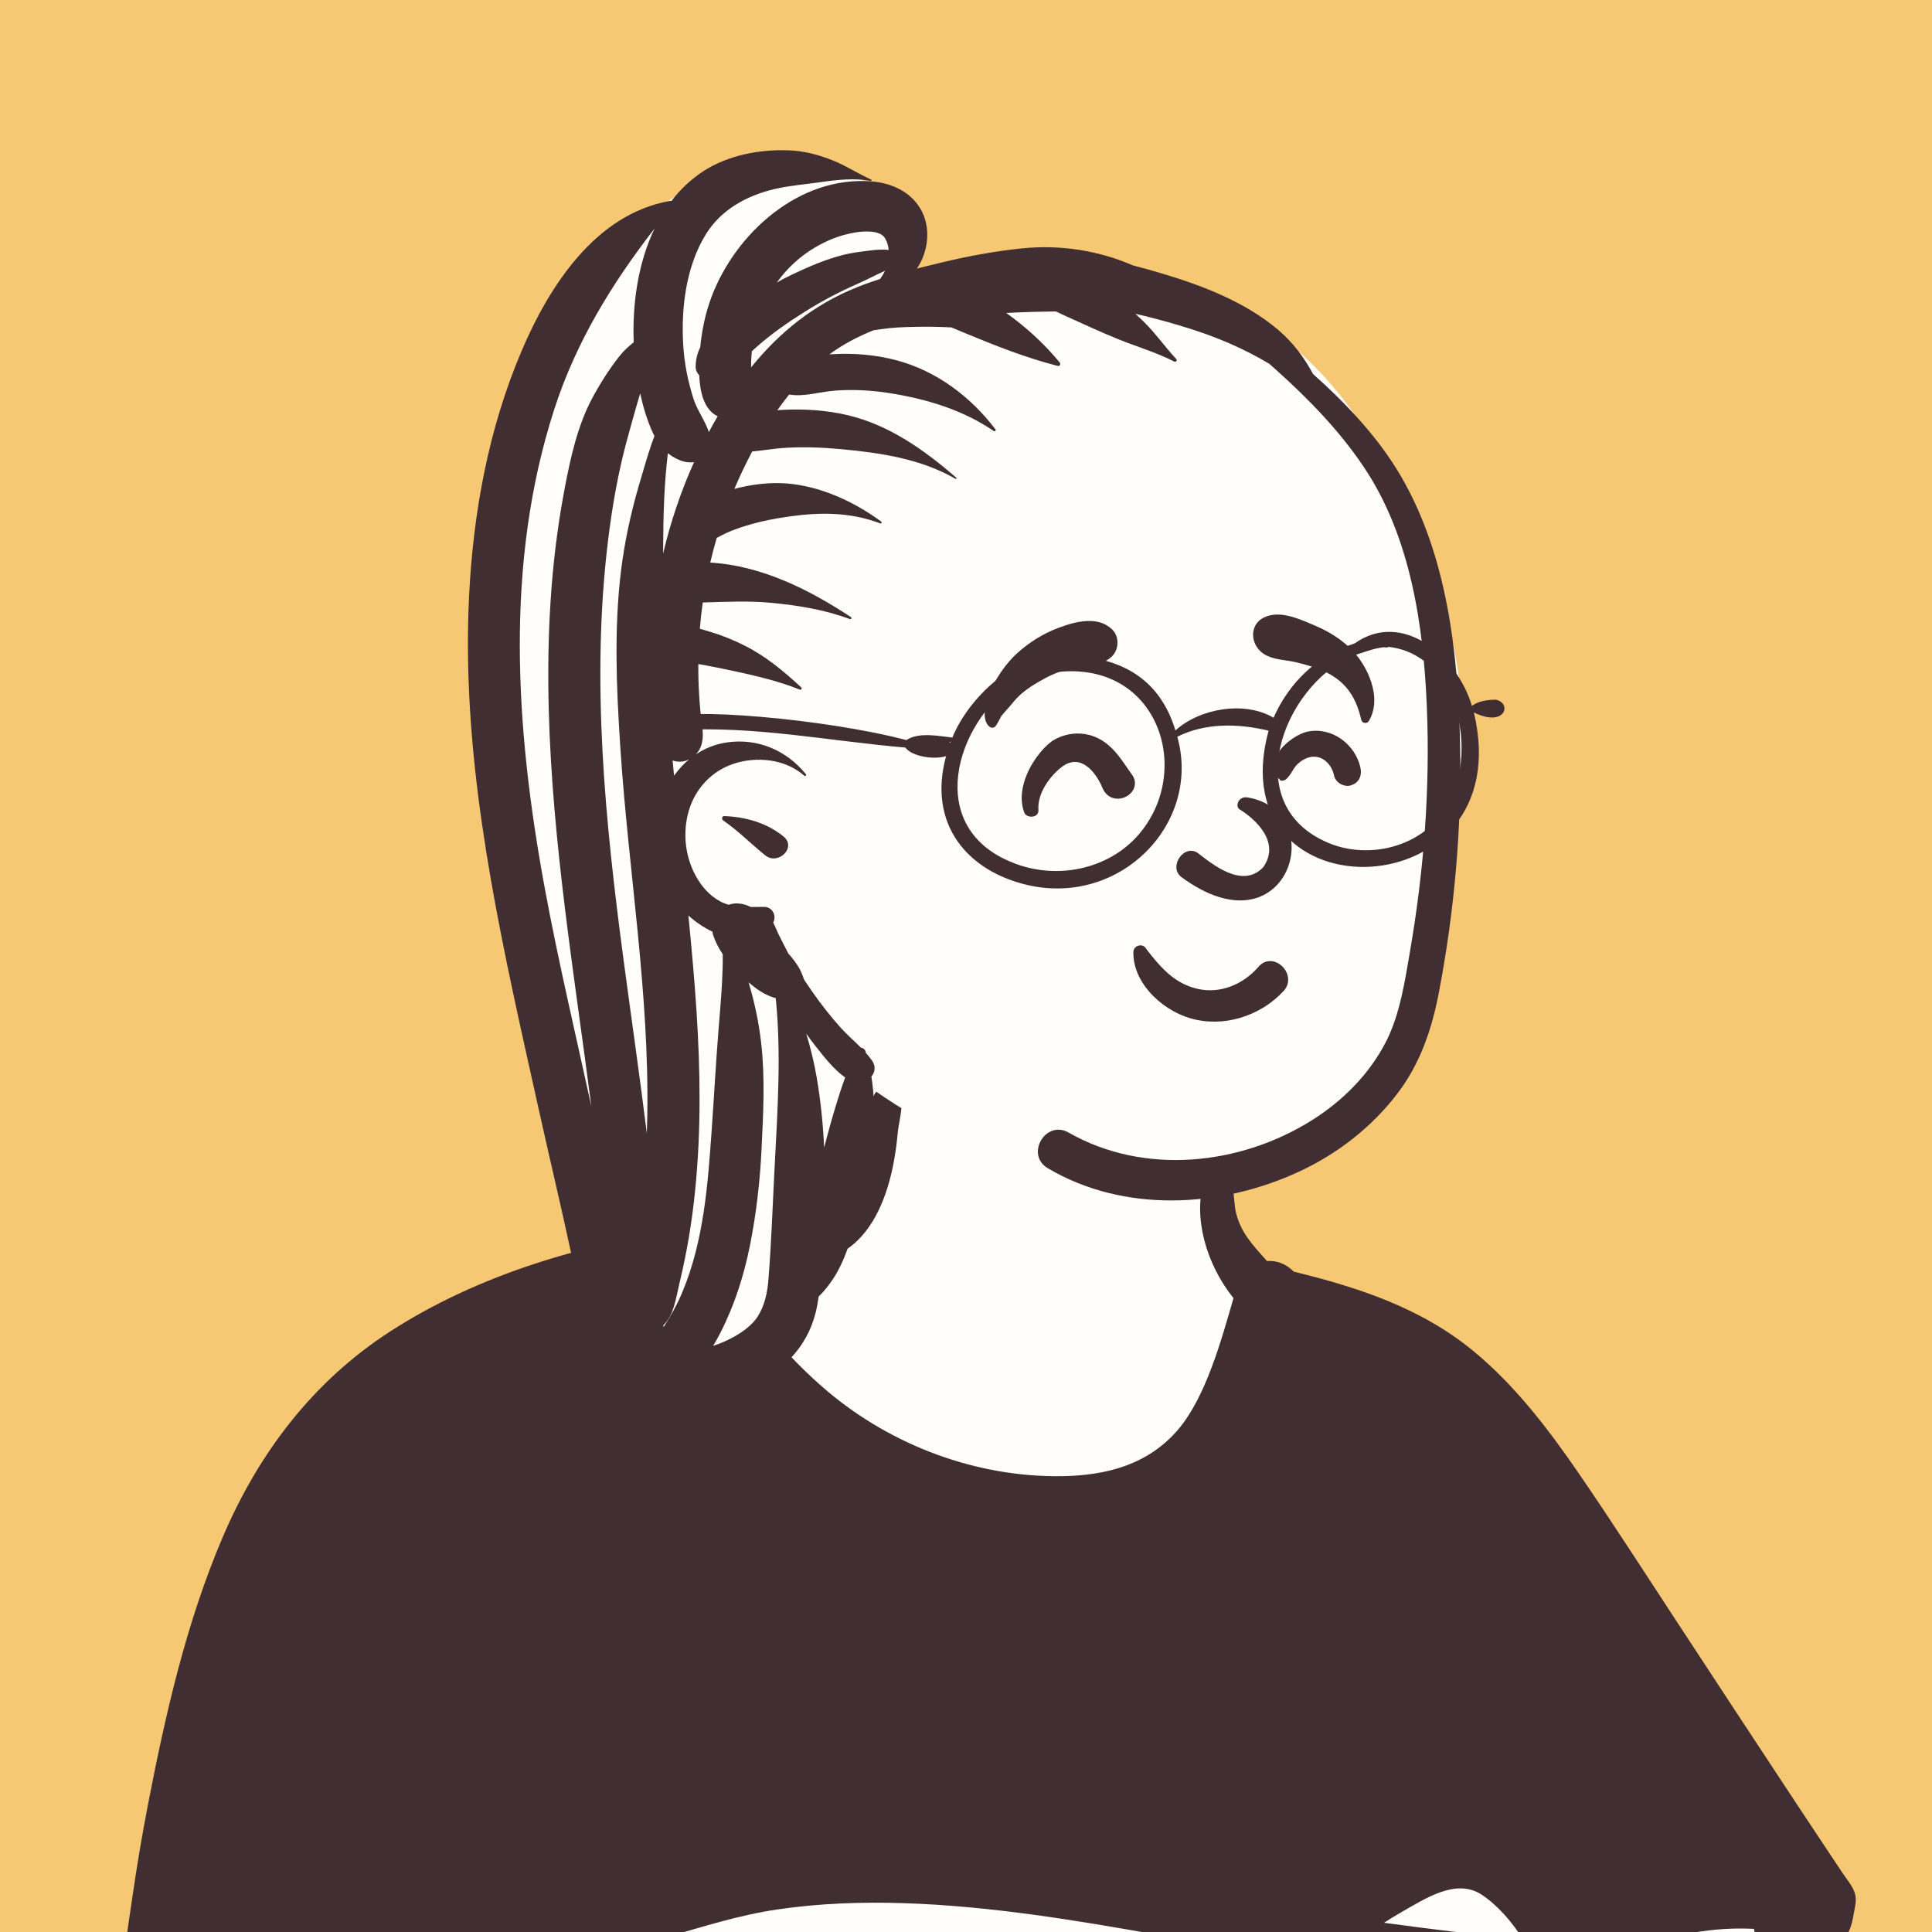 <svg width="65" height="65" viewBox="0 0 65 65" fill="none" xmlns="http://www.w3.org/2000/svg">
<rect x="0" y="0" width="65" height="65" fill="#808080" stroke="none"/>
<g clip-path="url(#clip0_2246_4603)">
<rect width="65" height="65" fill="#F7C873"/>
<path fill-rule="evenodd" clip-rule="evenodd" d="M49.406 52.64C48.769 52.413 48.155 52.151 47.596 51.765C45.983 50.565 44.932 48.76 43.938 47.049C42.539 44.561 41.542 41.91 40.853 39.144C40.557 37.955 40.456 36.578 39.783 35.524C38.258 33.318 33.786 33.604 31.412 33.991C29.821 34.272 29.493 36.051 29.132 37.368C28.831 38.462 28.634 39.568 28.469 40.689C28.076 40.947 27.632 41.157 27.209 41.34C22.598 42.753 21.788 45.373 20.027 49.421C17.052 55.304 8.981 57.607 7.762 64.569C6.976 69.166 9.21 73.49 11.513 77.311C13.658 81.485 16.652 83.488 21.421 82.502C25.893 81.499 30.191 79.821 34.585 78.525C36.713 78.002 38.838 76.641 41.076 77.116C45.689 78.151 50.428 78.638 55.155 78.504C61.792 78.772 61.791 72.404 61.11 67.473C60.633 59.798 56.761 54.871 49.406 52.64Z" fill="#FFFEFD"/>
<path fill-rule="evenodd" clip-rule="evenodd" d="M49.85 63.745C50.404 64.112 50.871 64.668 51.245 65.252C49.682 65.09 48.121 64.903 46.564 64.689C46.768 64.559 46.974 64.431 47.184 64.311C47.952 63.879 48.992 63.178 49.85 63.745ZM23.878 68.364C23.591 68.252 23.48 67.816 23.369 67.565C23.019 66.781 22.699 65.982 22.367 65.19C23.629 64.83 24.856 64.431 26.163 64.24C27.569 64.034 28.995 63.984 30.414 64.03C33.287 64.124 36.134 64.593 38.959 65.097C41.781 65.6 44.602 66.083 47.443 66.462C50.227 66.833 53.02 67.105 55.818 67.344C56.361 67.39 57.268 67.585 57.705 67.158C58.051 66.819 58.062 66.194 57.629 65.919C57.359 65.747 56.968 65.745 56.66 65.705C56.272 65.655 55.882 65.622 55.492 65.596C55.333 65.586 55.174 65.576 55.014 65.566C56.292 65.085 57.626 64.822 59.011 64.895C59.09 65.371 59.443 65.861 59.636 66.253C59.973 66.938 60.236 67.631 60.408 68.376C60.769 69.932 60.785 71.548 60.683 73.135C60.589 74.459 60.388 75.923 59.35 76.861C58.563 77.57 57.454 77.833 56.425 77.916C55.228 78.012 54.013 77.909 52.827 77.749C51.163 77.524 49.492 77.227 47.86 76.828C44.701 76.056 41.673 74.828 38.879 73.162C37.517 72.35 36.217 71.437 34.836 70.655C33.428 69.859 31.931 69.242 30.358 68.858C28.598 68.429 26.759 68.246 24.95 68.352C24.636 68.37 24.183 68.484 23.878 68.364ZM21.838 67.567C22.023 68.167 22.165 68.852 22.559 69.356C22.95 69.855 23.54 70.032 24.151 70.076C24.888 70.129 25.633 70.095 26.372 70.123C27.886 70.179 29.38 70.425 30.827 70.876C32.176 71.296 33.428 71.952 34.635 72.679C35.75 73.352 36.833 74.074 37.949 74.745C37.652 74.881 37.358 75.028 37.063 75.156C36.444 75.425 35.821 75.684 35.195 75.937C33.961 76.436 32.722 76.922 31.47 77.374C28.945 78.286 26.379 79.082 23.782 79.76C22.543 80.084 21.287 80.462 20 80.516C18.86 80.563 17.803 80.241 16.882 79.563C14.974 78.156 13.455 76.126 12.227 74.123C11.498 72.933 10.862 71.683 10.335 70.39C10.069 69.736 9.828 69.073 9.61 68.401C9.508 68.086 9.412 67.769 9.32 67.45C9.28 67.31 9.241 67.17 9.203 67.029C11.155 66.434 13.13 65.896 15.151 65.598C16.23 65.439 17.324 65.358 18.415 65.37C18.956 65.375 19.497 65.405 20.036 65.46C20.326 65.49 20.615 65.529 20.902 65.577C21.021 65.597 21.143 65.626 21.266 65.648C21.453 66.288 21.642 66.929 21.838 67.567ZM62.184 65.019C62.289 64.806 62.333 64.597 62.371 64.366C62.4 64.189 62.476 63.94 62.409 63.711C62.334 63.454 62.13 63.224 61.984 63.005C61.823 62.763 61.661 62.521 61.5 62.279C61.177 61.794 60.856 61.309 60.534 60.823C59.222 58.84 57.919 56.852 56.614 54.864C55.456 53.101 54.317 51.321 53.124 49.582C52.103 48.094 50.991 46.631 49.594 45.474C47.828 44.011 45.725 43.321 43.528 42.783C43.288 42.535 42.968 42.399 42.625 42.426C42.141 41.877 41.757 41.494 41.582 40.797C41.499 40.462 41.525 39.523 41.199 39.325C40.812 39.09 40.611 39.401 40.504 39.752C40.147 40.924 40.557 42.501 41.499 43.675C41.102 45.047 40.575 46.997 39.636 48.096C38.63 49.273 37.239 49.639 35.739 49.664C32.877 49.71 30.018 48.646 27.835 46.803C27.171 46.243 26.555 45.618 25.998 44.953C25.579 44.453 25.085 43.683 24.758 43.101C24.758 42.874 24.49 42.637 27.218 42.454C29.946 42.27 30.153 38.536 30.213 38.028C30.263 37.615 30.472 36.974 30.181 36.638C30.058 36.495 29.805 36.472 29.648 36.569C29.353 36.752 29.256 37.221 29.163 37.539C29.033 37.985 28.608 40.751 27.803 41.072C27.426 41.221 26.994 41.224 26.595 41.252C26.103 41.286 25.609 41.312 25.119 41.369C24.938 41.39 24.741 41.448 24.562 41.45C24.446 41.451 24.326 41.395 24.214 41.355C23.835 41.221 23.457 41.322 23.067 41.374C19.617 41.838 16.064 42.896 13.121 44.799C10.528 46.477 8.7 48.889 7.495 51.711C6.264 54.589 5.559 57.703 4.968 60.767C4.77 61.794 4.597 62.826 4.449 63.861C4.305 64.861 4.126 65.884 4.083 66.894C4.066 67.294 4.161 67.665 4.308 68.03C4.474 68.441 4.865 68.603 5.241 68.795C6.065 69.217 6.935 69.544 7.83 69.775C8.378 70.77 8.838 71.805 9.208 72.878C9.071 73.15 9.068 73.556 9.042 73.82C8.976 74.478 8.948 75.14 8.942 75.802C8.931 77.127 9.01 78.451 9.073 79.774C9.136 81.116 9.347 86.412 9.381 87.058C9.408 87.561 9.372 88.263 9.637 88.71C10.043 89.395 11.047 89.372 11.512 88.816C23.067 91.299 44.786 90.551 53.533 89.302C54.671 89.139 54.314 89.32 54.603 89.032C54.82 88.816 55.005 88.447 55.065 88.15C55.145 87.753 55.016 87.394 54.789 87.073C54.55 86.736 54.507 86.19 54.418 85.789C54.208 84.841 54.104 80.677 54.006 80.215C53.975 80.071 53.946 79.919 53.91 79.767C55.515 79.919 57.187 79.919 58.713 79.383C59.579 79.078 60.386 78.6 61.007 77.918C61.76 77.092 62.178 76.052 62.394 74.966C62.672 73.567 62.73 72.117 62.676 70.694C62.6 69.012 62.321 67.306 61.628 65.762C61.856 65.551 62.047 65.295 62.184 65.019Z" fill="#402E32"/>
<path fill-rule="evenodd" clip-rule="evenodd" d="M49.084 26.234C49.538 22.956 48.568 19.793 47.311 16.797C47.242 16.615 47.133 16.456 46.992 16.344C43.444 9.197 38.232 8.549 30.96 9.042C30.745 9.037 30.733 9.041 30.57 8.968C30.543 6.064 27.225 4.526 24.701 5.484C13.505 10.685 17.026 25.327 19.254 34.886C20.049 38.587 20.843 42.287 21.639 45.987C21.665 46.111 21.721 46.218 21.796 46.308C21.681 46.352 21.565 46.393 21.452 46.431C21.193 46.519 21.296 46.905 21.565 46.842C21.829 46.781 22.083 46.699 22.335 46.61C22.727 46.695 23.056 46.439 23.364 46.234C26.968 44.809 28.482 40.126 29.406 36.676C33.166 39.327 39.172 41.313 43.471 38.929C47.498 36.504 48.949 31.447 48.662 26.983C48.956 26.847 49.075 26.552 49.083 26.245H49.084C49.084 26.241 49.084 26.238 49.084 26.234Z" fill="#FFFEFD"/>
<path fill-rule="evenodd" clip-rule="evenodd" d="M23.668 5.757C24.499 5.219 25.566 5.019 26.545 5.058C27.067 5.079 27.555 5.209 28.036 5.404C28.483 5.586 28.876 5.846 29.311 6.044C29.337 6.056 29.317 6.094 29.292 6.088C28.777 5.985 28.173 6.047 27.652 6.122L27.6 6.129C27.087 6.204 26.565 6.242 26.06 6.36C25.129 6.578 24.263 7.052 23.752 7.876C23.084 8.953 22.913 10.347 22.985 11.59C23.021 12.218 23.145 12.837 23.338 13.436C23.454 13.796 23.723 14.157 23.849 14.535C23.944 14.356 24.043 14.179 24.145 14.005C23.679 13.785 23.549 13.175 23.524 12.624C23.453 12.555 23.407 12.454 23.405 12.362C23.401 12.114 23.459 11.89 23.558 11.685C23.615 11.103 23.735 10.524 23.942 9.979C24.752 7.84 26.891 5.913 29.317 6.103C29.983 6.155 30.632 6.438 30.976 7.04C31.253 7.523 31.255 8.106 31.064 8.62C31.008 8.772 30.934 8.91 30.847 9.035C31.109 8.969 31.372 8.905 31.634 8.842C32.543 8.623 33.457 8.451 34.388 8.356C35.656 8.226 36.95 8.423 38.112 8.928C38.43 9.01 38.747 9.098 39.063 9.192C40.45 9.606 41.873 10.146 42.993 11.089C43.508 11.524 43.877 12.029 44.176 12.583C45.298 13.583 46.37 14.716 47.127 16.012C48.687 18.682 49.059 21.985 49.123 25.021C49.182 27.81 48.937 30.628 48.414 33.368C48.177 34.612 47.793 35.767 47.017 36.787C46.153 37.923 45 38.818 43.706 39.418C41.073 40.641 37.813 40.818 35.253 39.304C34.483 38.849 35.177 37.661 35.954 38.105C38.482 39.547 41.707 39.217 44.139 37.689C45.166 37.043 46.051 36.16 46.614 35.079C47.024 34.289 47.2 33.384 47.353 32.502L47.434 32.031C47.905 29.319 48.118 26.538 48.005 23.787C47.892 21.043 47.457 18.072 45.902 15.739C45.082 14.508 44.036 13.431 42.938 12.448C42.861 12.379 42.783 12.31 42.706 12.241C42.276 11.983 41.832 11.758 41.394 11.566L41.301 11.526C41.049 11.418 40.697 11.28 40.37 11.169C39.903 11.011 39.428 10.87 38.951 10.743C38.702 10.676 38.451 10.615 38.199 10.557C38.287 10.637 38.374 10.719 38.459 10.802C38.865 11.196 39.188 11.665 39.572 12.078C39.616 12.125 39.561 12.193 39.506 12.164C38.92 11.864 38.271 11.67 37.66 11.427C37.083 11.197 36.521 10.932 35.954 10.678C35.811 10.615 35.67 10.547 35.528 10.479C34.97 10.485 34.412 10.498 33.855 10.53C34.528 11.009 35.143 11.575 35.653 12.196C35.695 12.247 35.656 12.329 35.586 12.311C34.52 12.038 33.506 11.637 32.492 11.217L32.008 11.015C31.651 10.997 31.294 10.989 30.938 10.994L30.765 10.997C30.39 11.004 30.016 11.019 29.645 11.075C29.556 11.089 29.47 11.102 29.384 11.113C28.861 11.327 28.358 11.584 27.906 11.922L28.024 11.916C28.739 11.875 29.468 11.937 30.161 12.121C31.508 12.48 32.656 13.344 33.492 14.446C33.517 14.479 33.469 14.525 33.436 14.503C32.384 13.783 31.165 13.421 29.915 13.224C29.311 13.129 28.689 13.096 28.079 13.143C27.574 13.182 27.052 13.36 26.549 13.274C26.412 13.444 26.281 13.62 26.154 13.8C26.221 13.795 26.288 13.791 26.355 13.788C27.076 13.754 27.811 13.801 28.515 13.967C29.922 14.298 31.098 15.143 32.174 16.07C32.195 16.088 32.168 16.121 32.145 16.108C30.978 15.435 29.622 15.234 28.301 15.112C27.636 15.051 26.963 15.023 26.296 15.076C25.99 15.101 25.688 15.151 25.384 15.182C25.359 15.185 25.333 15.185 25.308 15.187C25.087 15.603 24.887 16.027 24.706 16.449C25.258 16.301 25.852 16.224 26.421 16.262C27.577 16.34 28.724 16.869 29.646 17.547C29.675 17.568 29.659 17.625 29.62 17.61C28.615 17.231 27.62 17.227 26.572 17.374C26.08 17.442 25.594 17.536 25.119 17.682C24.881 17.755 24.645 17.835 24.418 17.941C24.315 17.989 24.215 18.044 24.114 18.097C24.033 18.372 23.961 18.649 23.895 18.928C25.608 19.025 27.222 19.833 28.627 20.761C28.661 20.783 28.64 20.846 28.598 20.83C27.759 20.514 26.847 20.367 25.958 20.282C25.18 20.208 24.417 20.248 23.644 20.27C23.602 20.564 23.569 20.858 23.545 21.153C23.669 21.188 23.791 21.226 23.908 21.261C24.294 21.377 24.679 21.533 25.039 21.714C25.77 22.081 26.363 22.578 26.959 23.129C26.99 23.158 26.957 23.221 26.915 23.204C26.223 22.924 25.467 22.745 24.739 22.587C24.362 22.505 23.985 22.429 23.605 22.36C23.569 22.353 23.531 22.348 23.494 22.342C23.49 23.015 23.528 23.688 23.612 24.355L23.628 24.48C23.674 24.818 23.637 25.145 23.413 25.379C23.723 25.173 24.077 25.03 24.469 24.976C25.503 24.832 26.46 25.245 27.11 26.043C27.141 26.081 27.094 26.13 27.057 26.097C26.426 25.535 25.453 25.436 24.669 25.7C23.943 25.945 23.398 26.529 23.179 27.26C22.947 28.037 23.053 28.895 23.477 29.587C23.688 29.932 23.993 30.241 24.374 30.392C24.422 30.411 24.47 30.427 24.518 30.44C24.748 30.356 24.996 30.394 25.233 30.501L25.264 30.515C25.415 30.514 25.565 30.51 25.712 30.511C25.996 30.514 26.133 30.816 26.013 31.041C26.081 31.165 26.131 31.304 26.19 31.425C26.298 31.645 26.41 31.862 26.523 32.079C26.683 32.262 26.836 32.452 26.94 32.674C26.982 32.764 27.022 32.863 27.053 32.962C27.142 33.095 27.233 33.228 27.325 33.361C27.624 33.788 27.939 34.193 28.289 34.581C28.499 34.814 28.741 35.022 28.963 35.245C29.031 35.255 29.097 35.3 29.117 35.366L29.136 35.429C29.207 35.51 29.276 35.593 29.338 35.682C29.475 35.878 29.437 36.078 29.317 36.221C29.507 37.41 29.378 38.675 29.123 39.828C28.958 40.573 28.765 41.318 28.507 42.036C28.375 42.402 28.216 42.753 27.996 43.074C27.876 43.249 27.719 43.454 27.543 43.621C27.516 43.816 27.481 44.009 27.432 44.199C26.841 46.442 24.424 47.125 22.4 47.412C22.009 47.467 21.622 47.373 21.41 47.009C21.36 46.925 21.328 46.834 21.31 46.741C21.222 46.718 21.137 46.677 21.061 46.617C21.048 46.758 21.033 46.899 21.015 47.042C20.968 47.398 20.487 47.505 20.366 47.129C19.857 45.542 19.581 43.869 19.232 42.238C18.884 40.611 18.495 38.993 18.135 37.368L17.679 35.317C16.568 30.296 15.527 25.211 15.782 20.047C15.922 17.228 16.439 14.416 17.547 11.811C18.469 9.641 20.026 7.203 22.541 6.76C22.558 6.757 22.574 6.758 22.588 6.762C22.887 6.374 23.244 6.032 23.668 5.757ZM25.186 33.051C25.388 33.724 25.533 34.413 25.612 35.117C25.743 36.29 25.678 37.491 25.621 38.667C25.569 39.747 25.444 40.837 25.232 41.898C25.029 42.917 24.71 43.915 24.236 44.842C24.16 44.992 24.077 45.138 23.991 45.281C24.253 45.194 24.489 45.092 24.736 44.951C25.046 44.774 25.33 44.545 25.485 44.303C25.734 43.916 25.818 43.486 25.855 43.025C25.948 41.839 25.992 40.648 26.051 39.46L26.065 39.201C26.161 37.344 26.288 35.44 26.099 33.581C25.832 33.511 25.592 33.373 25.37 33.201C25.309 33.153 25.247 33.103 25.186 33.051ZM23.16 30.802C23.216 31.367 23.27 31.932 23.318 32.497C23.49 34.504 23.596 36.522 23.499 38.536C23.448 39.585 23.345 40.637 23.169 41.672C23.089 42.139 22.993 42.605 22.885 43.067L22.849 43.221C22.74 43.678 22.67 44.25 22.32 44.582L22.323 44.651C22.568 44.279 22.796 43.86 22.958 43.47C23.683 41.733 23.815 39.842 23.946 37.99C24.027 36.848 24.087 35.706 24.18 34.565L24.225 34.016C24.277 33.377 24.322 32.743 24.316 32.105C24.176 31.897 24.063 31.678 23.992 31.454C23.981 31.418 23.974 31.381 23.968 31.345C23.673 31.205 23.395 31.014 23.16 30.802ZM27.126 34.777C27.272 35.261 27.391 35.752 27.476 36.244C27.61 37.028 27.691 37.817 27.727 38.608L27.801 38.329C27.988 37.629 28.188 36.929 28.434 36.25C28.044 35.977 27.718 35.548 27.434 35.19C27.328 35.056 27.226 34.918 27.126 34.777ZM21.539 13.238C21.39 13.722 21.258 14.211 21.123 14.699C20.805 15.844 20.598 17.021 20.455 18.201C19.883 22.91 20.359 27.638 20.982 32.316C21.241 34.254 21.521 36.189 21.762 38.13C21.768 37.94 21.774 37.749 21.777 37.559C21.85 33.44 21.157 29.378 20.879 25.281L20.863 25.031C20.737 23.115 20.66 21.163 20.887 19.255C21.005 18.272 21.211 17.31 21.486 16.361L21.65 15.803C21.76 15.428 21.878 15.043 22.017 14.67C21.999 14.634 21.981 14.598 21.964 14.562C21.771 14.138 21.637 13.692 21.539 13.238ZM22.023 7.687C20.583 9.543 19.375 11.514 18.644 13.781C16.971 18.969 17.345 24.517 18.314 29.805C18.771 32.297 19.36 34.76 19.897 37.234C19.322 32.791 18.58 28.357 18.462 23.871C18.398 21.422 18.524 18.962 18.976 16.552L19.002 16.41C19.196 15.391 19.435 14.312 19.925 13.396C20.192 12.899 20.486 12.435 20.834 11.991C20.981 11.804 21.146 11.653 21.321 11.516C21.27 10.237 21.463 8.85 22.023 7.687ZM24.371 27.456C25.087 27.484 25.803 27.683 26.367 28.149C26.808 28.513 26.179 29.128 25.741 28.774C25.265 28.39 24.839 27.953 24.331 27.603C24.271 27.561 24.288 27.452 24.371 27.456ZM23.183 25.548C23.024 25.63 22.866 25.647 22.685 25.602C22.679 25.601 22.672 25.599 22.666 25.597L22.629 25.585C22.645 25.756 22.662 25.926 22.678 26.097C22.824 25.892 22.992 25.707 23.183 25.548ZM22.47 15.246C22.407 15.776 22.366 16.308 22.344 16.84C22.322 17.36 22.313 17.88 22.311 18.401L22.31 18.624L22.311 18.62C22.557 17.57 22.906 16.536 23.35 15.547C23.274 15.56 23.196 15.558 23.119 15.549C22.944 15.527 22.776 15.45 22.626 15.359C22.571 15.326 22.52 15.287 22.47 15.246ZM29.775 9.11C29.469 9.248 29.174 9.407 28.867 9.542C28.257 9.81 27.661 10.122 27.098 10.476C26.527 10.834 25.977 11.211 25.472 11.658C25.413 11.71 25.354 11.763 25.296 11.816C25.284 11.931 25.275 12.047 25.271 12.164C25.269 12.227 25.269 12.293 25.27 12.36C26.224 11.179 27.377 10.247 28.84 9.661C29.093 9.559 29.351 9.469 29.611 9.385C29.673 9.299 29.729 9.208 29.775 9.11ZM29.748 7.977C29.578 7.752 29.089 7.77 28.781 7.82C28.282 7.902 27.843 8.076 27.416 8.328C26.911 8.626 26.476 9.03 26.135 9.505C26.302 9.41 26.473 9.321 26.648 9.238L26.767 9.182C27.428 8.872 28.144 8.577 28.867 8.481C29.202 8.437 29.561 8.373 29.899 8.409C29.883 8.245 29.834 8.091 29.748 7.977Z" fill="#402E32"/>
<path fill-rule="evenodd" clip-rule="evenodd" d="M41.712 34.248C41.172 34.405 40.592 34.419 40.041 34.257C39.541 34.111 39.029 33.788 38.661 33.361C38.334 32.982 38.123 32.522 38.131 32.03C38.132 31.974 38.152 31.927 38.183 31.89C38.216 31.851 38.263 31.824 38.312 31.812C38.364 31.8 38.418 31.805 38.464 31.826C38.505 31.845 38.541 31.877 38.564 31.924C38.62 31.998 38.676 32.071 38.733 32.142C39.187 32.703 39.627 33.122 40.31 33.273C40.681 33.354 41.051 33.318 41.391 33.193C41.755 33.06 42.083 32.826 42.341 32.526C42.457 32.391 42.595 32.335 42.729 32.334C42.881 32.333 43.032 32.404 43.145 32.517C43.257 32.628 43.331 32.779 43.338 32.937C43.344 33.076 43.299 33.221 43.178 33.35C42.782 33.776 42.268 34.087 41.712 34.248ZM41.695 27.224C42.249 27.561 43.093 28.346 42.497 29.18C41.796 29.916 40.786 29.072 40.289 28.691C39.827 28.395 39.309 29.156 39.737 29.501C43.333 32.162 44.792 27.312 41.976 26.829C41.666 26.776 41.55 27.12 41.695 27.224ZM36.514 25.744C36.336 25.63 36.127 25.591 35.895 25.696C35.713 25.779 35.395 26.054 35.174 26.415C35.022 26.662 34.915 26.952 34.937 27.254C34.942 27.324 34.916 27.376 34.876 27.414C34.843 27.445 34.797 27.467 34.742 27.474C34.695 27.48 34.643 27.474 34.601 27.461C34.52 27.436 34.478 27.384 34.462 27.341C34.307 26.929 34.373 26.47 34.547 26.056C34.782 25.497 35.207 25.029 35.486 24.878C35.964 24.619 36.527 24.607 37.005 24.87C37.412 25.095 37.666 25.456 37.919 25.825C37.973 25.904 38.026 25.981 38.081 26.058C38.192 26.211 38.203 26.363 38.16 26.493C38.113 26.638 37.992 26.759 37.84 26.823C37.701 26.882 37.538 26.89 37.395 26.83C37.274 26.779 37.162 26.679 37.092 26.51C36.973 26.225 36.776 25.911 36.514 25.744ZM45.556 26.377C45.434 26.441 45.338 26.46 45.203 26.419C45.128 26.397 45.054 26.354 44.996 26.296C44.939 26.239 44.898 26.168 44.882 26.088C44.842 25.893 44.735 25.71 44.583 25.591C44.453 25.489 44.288 25.436 44.106 25.466C43.91 25.499 43.722 25.625 43.593 25.773C43.55 25.823 43.517 25.88 43.483 25.936C43.419 26.041 43.357 26.138 43.27 26.215C43.236 26.244 43.186 26.265 43.138 26.265C43.118 26.265 43.098 26.262 43.079 26.256C42.883 26.059 42.846 25.91 42.852 25.763C42.858 25.608 42.92 25.451 43.018 25.305C43.25 24.961 43.69 24.68 43.986 24.616C44.393 24.529 44.796 24.633 45.12 24.86C45.453 25.094 45.7 25.456 45.777 25.865C45.795 25.963 45.787 26.069 45.75 26.162C45.713 26.251 45.649 26.328 45.556 26.377ZM37.41 22.083C37.166 22.321 36.878 22.358 36.586 22.39C36.423 22.409 36.294 22.423 36.166 22.452C35.816 22.531 35.47 22.65 35.154 22.822C34.824 23.001 34.464 23.217 34.205 23.494C34.143 23.56 34.085 23.629 34.027 23.699C33.974 23.762 33.923 23.823 33.869 23.881C33.807 23.949 33.749 24.019 33.69 24.09C33.654 24.149 33.647 24.164 33.64 24.179C33.629 24.202 33.616 24.227 33.602 24.255C33.582 24.293 33.559 24.334 33.534 24.371C33.493 24.439 33.472 24.458 33.453 24.466C33.422 24.48 33.392 24.487 33.363 24.483C33.336 24.48 33.311 24.467 33.286 24.446C33.16 24.34 33.124 24.166 33.127 23.982C33.133 23.703 33.236 23.393 33.331 23.203C33.553 22.761 33.859 22.301 34.228 21.971C34.649 21.594 35.109 21.309 35.638 21.113C35.966 20.991 36.346 20.878 36.705 20.893C36.962 20.903 37.208 20.979 37.411 21.171C37.536 21.288 37.596 21.455 37.596 21.622C37.596 21.792 37.534 21.963 37.41 22.083ZM46.052 24.258C46.036 24.284 46.015 24.301 45.991 24.312C45.966 24.323 45.938 24.326 45.911 24.322C45.884 24.317 45.859 24.305 45.839 24.286C45.819 24.269 45.805 24.245 45.798 24.216C45.636 23.506 45.322 22.977 44.651 22.635C44.321 22.468 43.941 22.361 43.582 22.276C43.477 22.251 43.367 22.235 43.256 22.219C42.907 22.168 42.557 22.11 42.33 21.829C42.193 21.659 42.136 21.442 42.168 21.244C42.199 21.057 42.308 20.886 42.506 20.784C43 20.528 43.614 20.779 44.112 20.992C44.149 21.008 44.185 21.024 44.221 21.039C44.709 21.244 45.154 21.516 45.519 21.904C45.809 22.213 46.078 22.668 46.186 23.137C46.276 23.527 46.255 23.925 46.052 24.258Z" fill="#402E32"/>
<path fill-rule="evenodd" clip-rule="evenodd" d="M48.26 27.671C47.369 28.591 45.883 28.855 44.698 28.361C41.656 27.091 43.145 23.128 45.491 22.063C45.784 21.99 46.176 21.817 46.533 21.778C46.565 21.762 46.635 21.808 46.72 21.764C49.307 22.053 49.897 26.068 48.26 27.671ZM38.447 27.907C37.449 29.231 35.592 29.639 34.075 29.024C31.077 27.844 32.14 24.329 34.191 22.952C38.523 21.324 40.312 25.465 38.447 27.907ZM31.95 24.972C31.947 24.971 31.945 24.97 31.942 24.969C31.957 24.962 31.973 24.955 31.989 24.948C31.984 24.961 31.978 24.974 31.973 24.988C31.966 24.982 31.959 24.976 31.95 24.972ZM50.322 23.541C50.077 23.541 49.724 23.581 49.522 23.751C49.023 22.068 47.18 20.51 45.577 21.646C44.315 22.052 43.379 22.951 42.847 24.148C41.887 23.577 40.378 23.821 39.546 24.575C39.001 22.775 37.66 22.145 36.063 22.052C34.321 21.766 32.584 23.458 32.042 24.815C31.591 24.764 30.918 24.621 30.494 24.899C27.743 24.177 22.933 23.78 22.374 24.18C21.975 24.333 21.757 25.274 22.313 25.325C22.798 25.256 22.257 24.635 22.746 24.568C25.351 24.406 27.881 24.931 30.459 25.151C30.689 25.46 31.433 25.564 31.829 25.44C31.204 27.742 32.553 29.308 34.575 29.777C37.704 30.496 40.427 27.697 39.609 24.786C40.557 24.315 41.647 24.335 42.68 24.583C40.954 30.933 51.183 30.648 49.586 23.968C50.649 24.497 50.88 23.647 50.322 23.541Z" fill="#402E32"/>
</g>
<defs>
<clipPath id="clip0_2246_4603">
<rect width="65" height="65" fill="white"/>
</clipPath>
</defs>
</svg>
